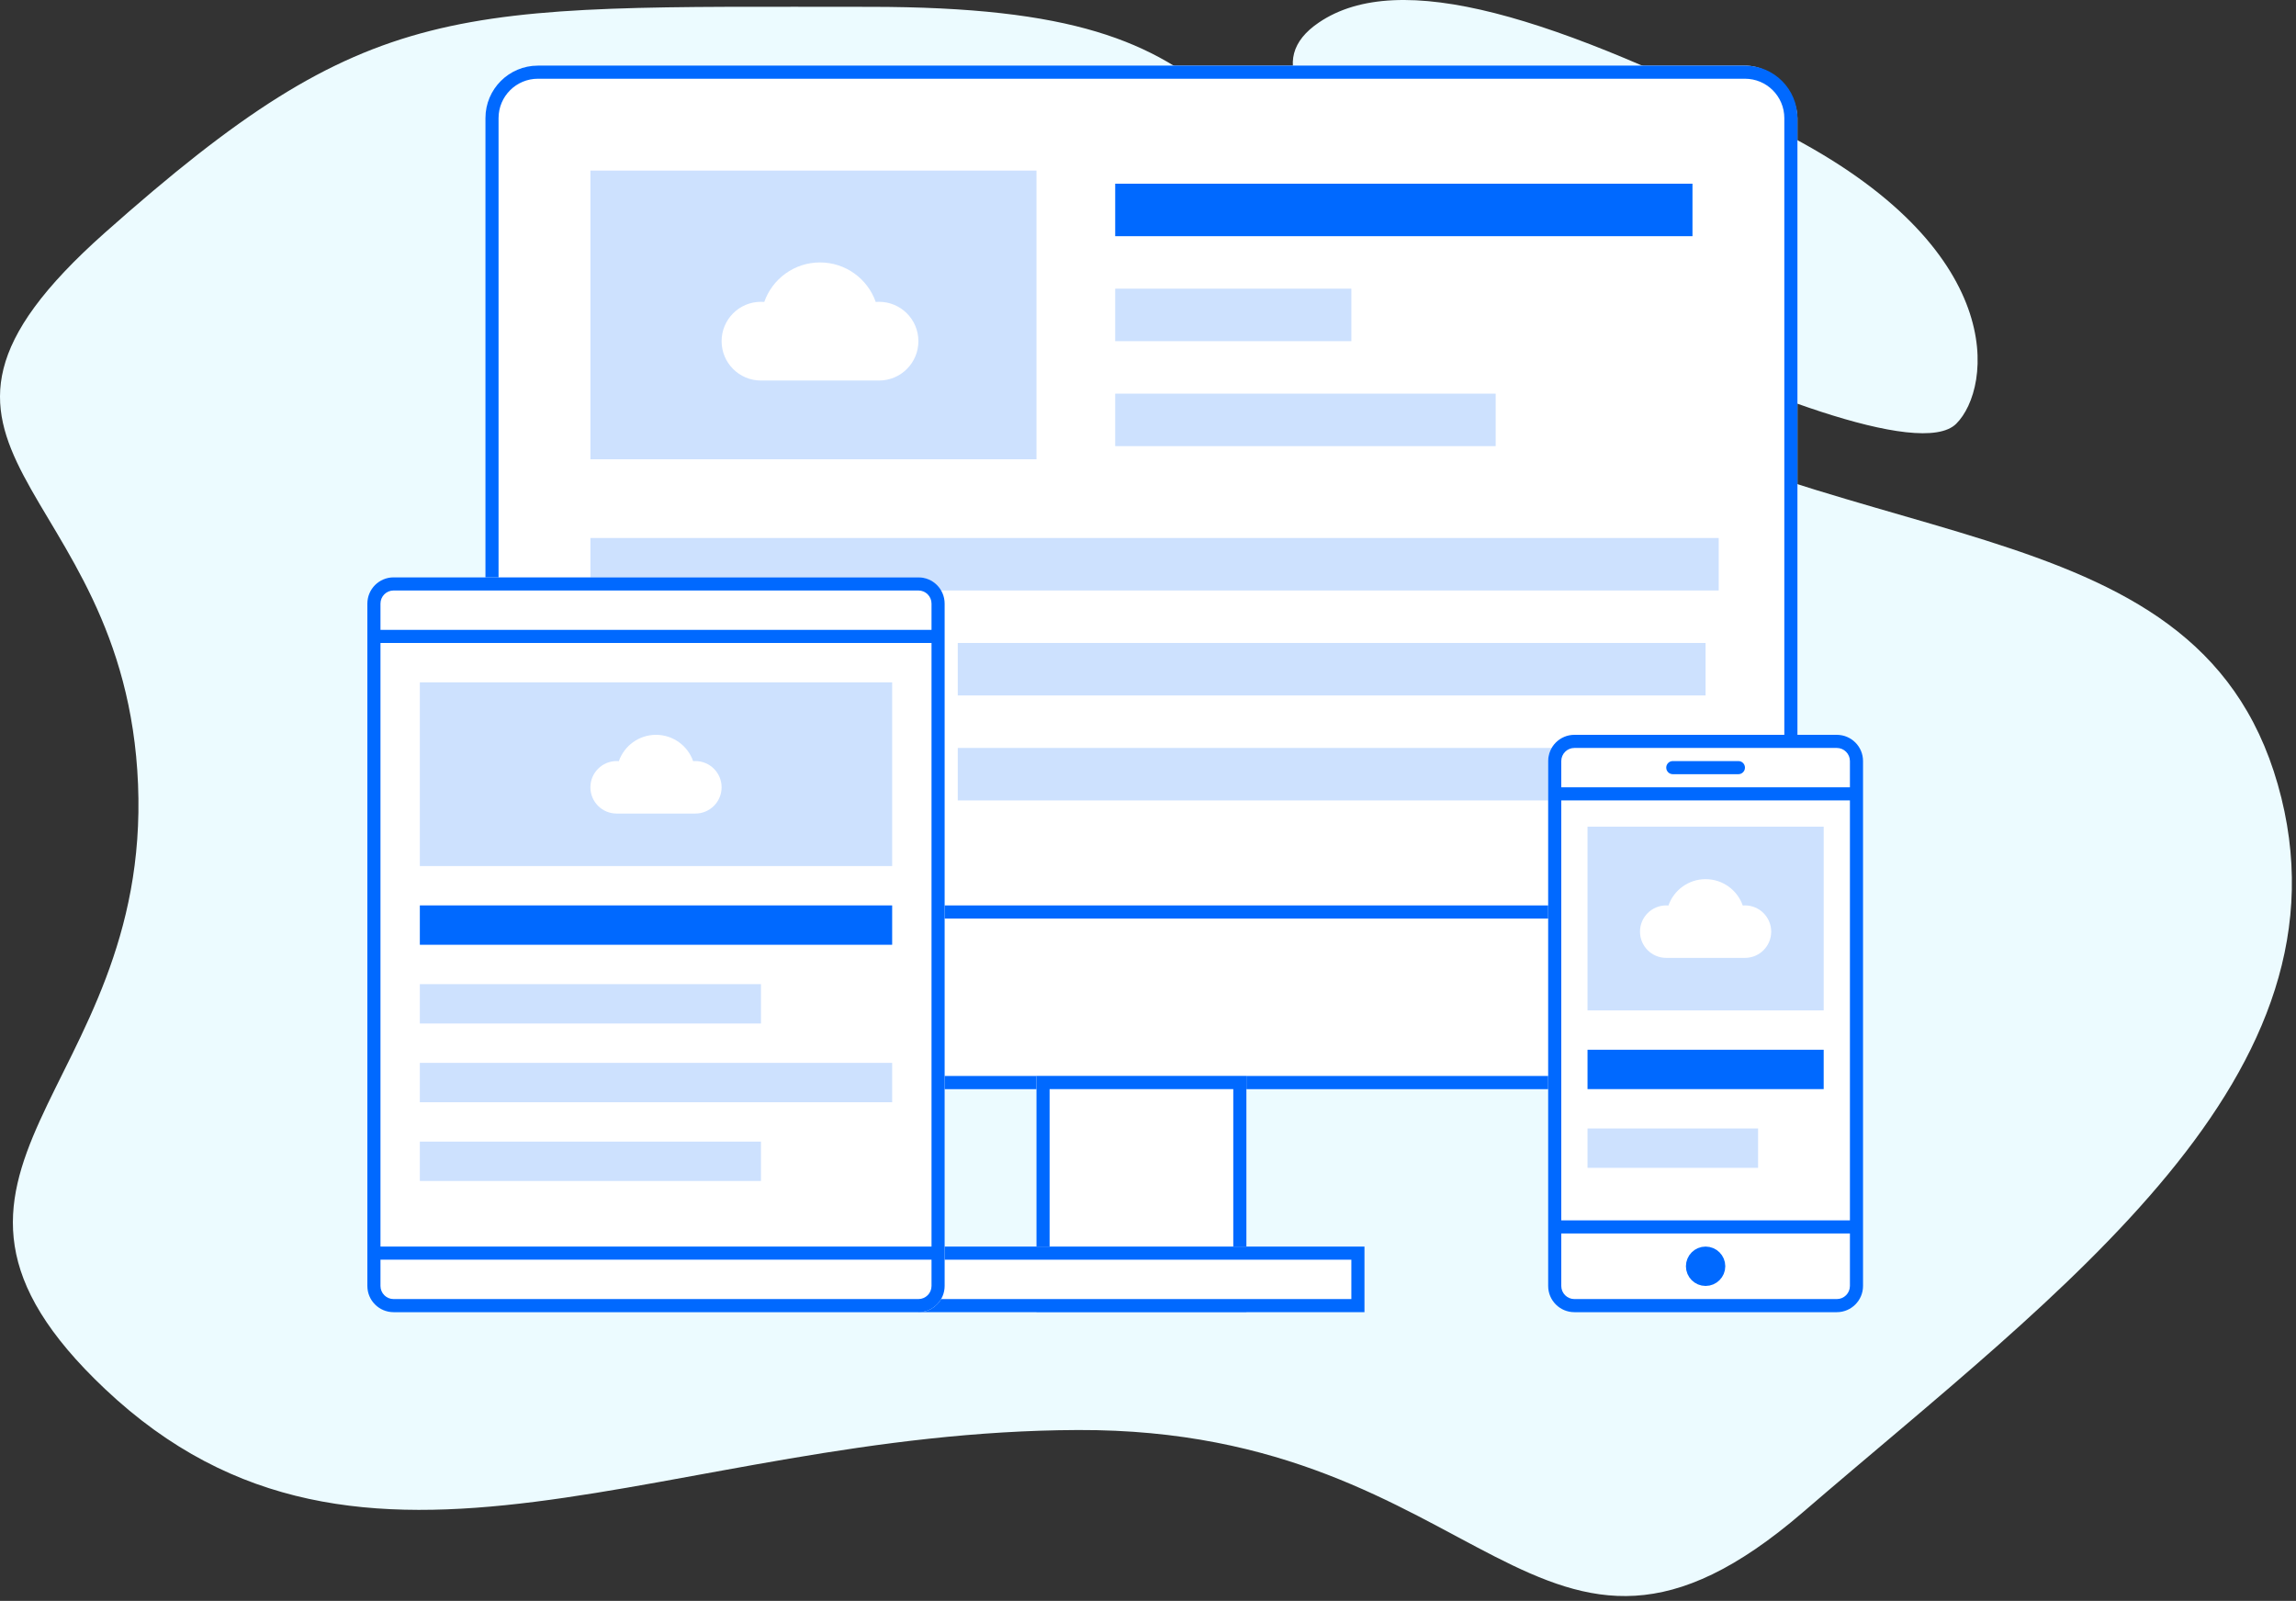 <svg xmlns="http://www.w3.org/2000/svg" width="175" height="122" viewBox="0 0 175 122">
  <rect x="0" y="0" width="175" height="122" fill="#333333" stroke="none"/>
  <g fill="none">
    <path fill="#ECFBFF" d="M137.427,115.237 C117.153,132.696 113.427,108.867 82.162,108.98 C50.896,109.093 27.748,124.498 8.002,105.851 C-9.559,89.268 11.48,83.282 10.522,59.778 C9.563,36.273 -10.939,34.548 8.002,17.729 C28.352,-0.341 34.363,0.521 66.299,0.521 C97.293,0.521 90.712,11.036 115.307,27.115 C139.902,43.193 167.276,37.626 173.611,59.778 C179.947,81.93 157.073,98.32 137.427,115.237 Z M149.103,32.293 C146.387,34.996 132.85,29.59 123.596,24.993 C117.426,21.929 111.994,18.279 107.299,14.043 C98.682,8.61 96.421,4.503 100.515,1.722 C106.655,-2.45 118.425,1.2 135.823,10.065 C153.222,18.929 151.819,29.59 149.103,32.293 Z"/>
    <g transform="translate(37 5)">
      <rect width="100" height="78" fill="#FFF" rx="4"/>
      <path fill="#0069FF" d="M4,1 C2.343,1 1,2.343 1,4 L1,74 C1,75.657 2.343,77 4,77 L96,77 C97.657,77 99,75.657 99,74 L99,4 C99,2.343 97.657,1 96,1 L4,1 Z M4,0 L96,0 C98.209,-4.05812251e-16 100,1.791 100,4 L100,74 C100,76.209 98.209,78 96,78 L4,78 C1.791,78 2.705415e-16,76.209 0,74 L0,4 C-2.705415e-16,1.791 1.791,4.05812251e-16 4,0 Z"/>
      <path fill="#FFF" d="M0,64 L100,64 L100,74 C100,76.209 98.209,78 96,78 L4,78 C1.791,78 2.705415e-16,76.209 0,74 L0,64 Z"/>
      <path fill="#0069FF" d="M1,65 L1,74 C1,75.657 2.343,77 4,77 L96,77 C97.657,77 99,75.657 99,74 L99,65 L1,65 Z M0,64 L100,64 L100,74 C100,76.209 98.209,78 96,78 L4,78 C1.791,78 2.705415e-16,76.209 0,74 L0,64 Z"/>
      <polygon fill="#FFF" points="42 77 58 77 58 95 42 95"/>
      <path fill="#0069FF" d="M43,94 L57,94 L57,78 L43,78 L43,94 Z M42,77 L58,77 L58,95 L42,95 L42,77 Z"/>
      <g transform="translate(8 8)">
        <rect width="34" height="22" fill="#CDE1FE"/>
        <path fill="#FFF" d="M13.252,10.01 C13.867,8.257 15.537,7 17.5,7 C19.463,7 21.133,8.257 21.748,10.01 C21.831,10.004 21.915,10 22,10 C23.657,10 25,11.343 25,13 C25,14.657 23.657,16 22,16 L13,16 C11.343,16 10,14.657 10,13 C10,11.343 11.343,10 13,10 C13.085,10 13.169,10.004 13.252,10.01 Z"/>
        <rect width="44" height="4" x="40" y="1" fill="#0069FF"/>
        <rect width="29" height="4" x="40" y="17" fill="#CDE1FE"/>
        <rect width="86" height="4" y="28" fill="#CDE1FE"/>
        <rect width="57" height="4" x="28" y="36" fill="#CDE1FE"/>
        <rect width="57" height="4" x="28" y="44" fill="#CDE1FE"/>
        <rect width="18" height="4" x="40" y="9" fill="#CDE1FE"/>
      </g>
      <polygon fill="#FFF" points="33 90 67 90 67 95 33 95"/>
      <path fill="#0069FF" d="M34,94 L66,94 L66,91 L34,91 L34,94 Z M33,90 L67,90 L67,95 L33,95 L33,90 Z"/>
    </g>
    <g transform="translate(28 44)">
      <rect width="44" height="56" fill="#FFF" rx="2"/>
      <path fill="#0069FF" d="M1,5 L1,51 L43,51 L43,5 L1,5 Z M1,4 L43,4 L43,2 C43,1.448 42.552,1 42,1 L2,1 C1.448,1 1,1.448 1,2 L1,4 Z M1,52 L1,54 C1,54.552 1.448,55 2,55 L42,55 C42.552,55 43,54.552 43,54 L43,52 L1,52 Z M2,0 L42,0 C43.105,-2.02906125e-16 44,0.895 44,2 L44,54 C44,55.105 43.105,56 42,56 L2,56 C0.895,56 1.3527075e-16,55.105 0,54 L0,2 C-1.3527075e-16,0.895 0.895,2.02906125e-16 2,0 Z"/>
      <g transform="translate(4 8)">
        <rect width="36" height="14" fill="#CDE1FE"/>
        <path fill="#FFF" d="M15.168,6.007 C15.578,4.838 16.691,4 18,4 C19.309,4 20.422,4.838 20.832,6.007 C20.887,6.002 20.943,6 21,6 C22.105,6 23,6.895 23,8 C23,9.105 22.105,10 21,10 L15,10 C13.895,10 13,9.105 13,8 C13,6.895 13.895,6 15,6 C15.057,6 15.113,6.002 15.168,6.007 Z"/>
        <rect width="36" height="3" y="17" fill="#0069FF"/>
        <rect width="36" height="3" y="29" fill="#CDE1FE"/>
        <rect width="26" height="3" y="23" fill="#CDE1FE"/>
        <rect width="26" height="3" y="35" fill="#CDE1FE"/>
      </g>
    </g>
    <g transform="translate(118 56)">
      <rect width="24" height="44" fill="#FFF" rx="2"/>
      <path fill="#0069FF" d="M1,5 L1,37 L23,37 L23,5 L1,5 Z M1,4 L23,4 L23,2 C23,1.448 22.552,1 22,1 L2,1 C1.448,1 1,1.448 1,2 L1,4 Z M1,38 L1,42 C1,42.552 1.448,43 2,43 L22,43 C22.552,43 23,42.552 23,42 L23,38 L1,38 Z M2,0 L22,0 C23.105,-2.02906125e-16 24,0.895 24,2 L24,42 C24,43.105 23.105,44 22,44 L2,44 C0.895,44 1.3527075e-16,43.105 0,42 L0,2 C-1.3527075e-16,0.895 0.895,2.02906125e-16 2,0 Z M9.5,2 L14.5,2 C14.776,2 15,2.224 15,2.5 C15,2.776 14.776,3 14.5,3 L9.5,3 C9.224,3 9,2.776 9,2.5 C9,2.224 9.224,2 9.5,2 Z"/>
      <circle cx="12" cy="40.5" r="1" fill="#0069FF" stroke="#0069FF"/>
      <g transform="translate(3 7)">
        <rect width="18" height="14" fill="#CDE1FE"/>
        <rect width="18" height="3" y="17" fill="#0069FF"/>
        <rect width="13" height="3" y="23" fill="#CDE1FE"/>
        <path fill="#FFF" d="M6.168,6.007 C6.578,4.838 7.691,4 9,4 C10.309,4 11.422,4.838 11.832,6.007 C11.887,6.002 11.943,6 12,6 C13.105,6 14,6.895 14,8 C14,9.105 13.105,10 12,10 L6,10 C4.895,10 4,9.105 4,8 C4,6.895 4.895,6 6,6 C6.057,6 6.113,6.002 6.168,6.007 Z"/>
      </g>
    </g>
  </g>
</svg>
